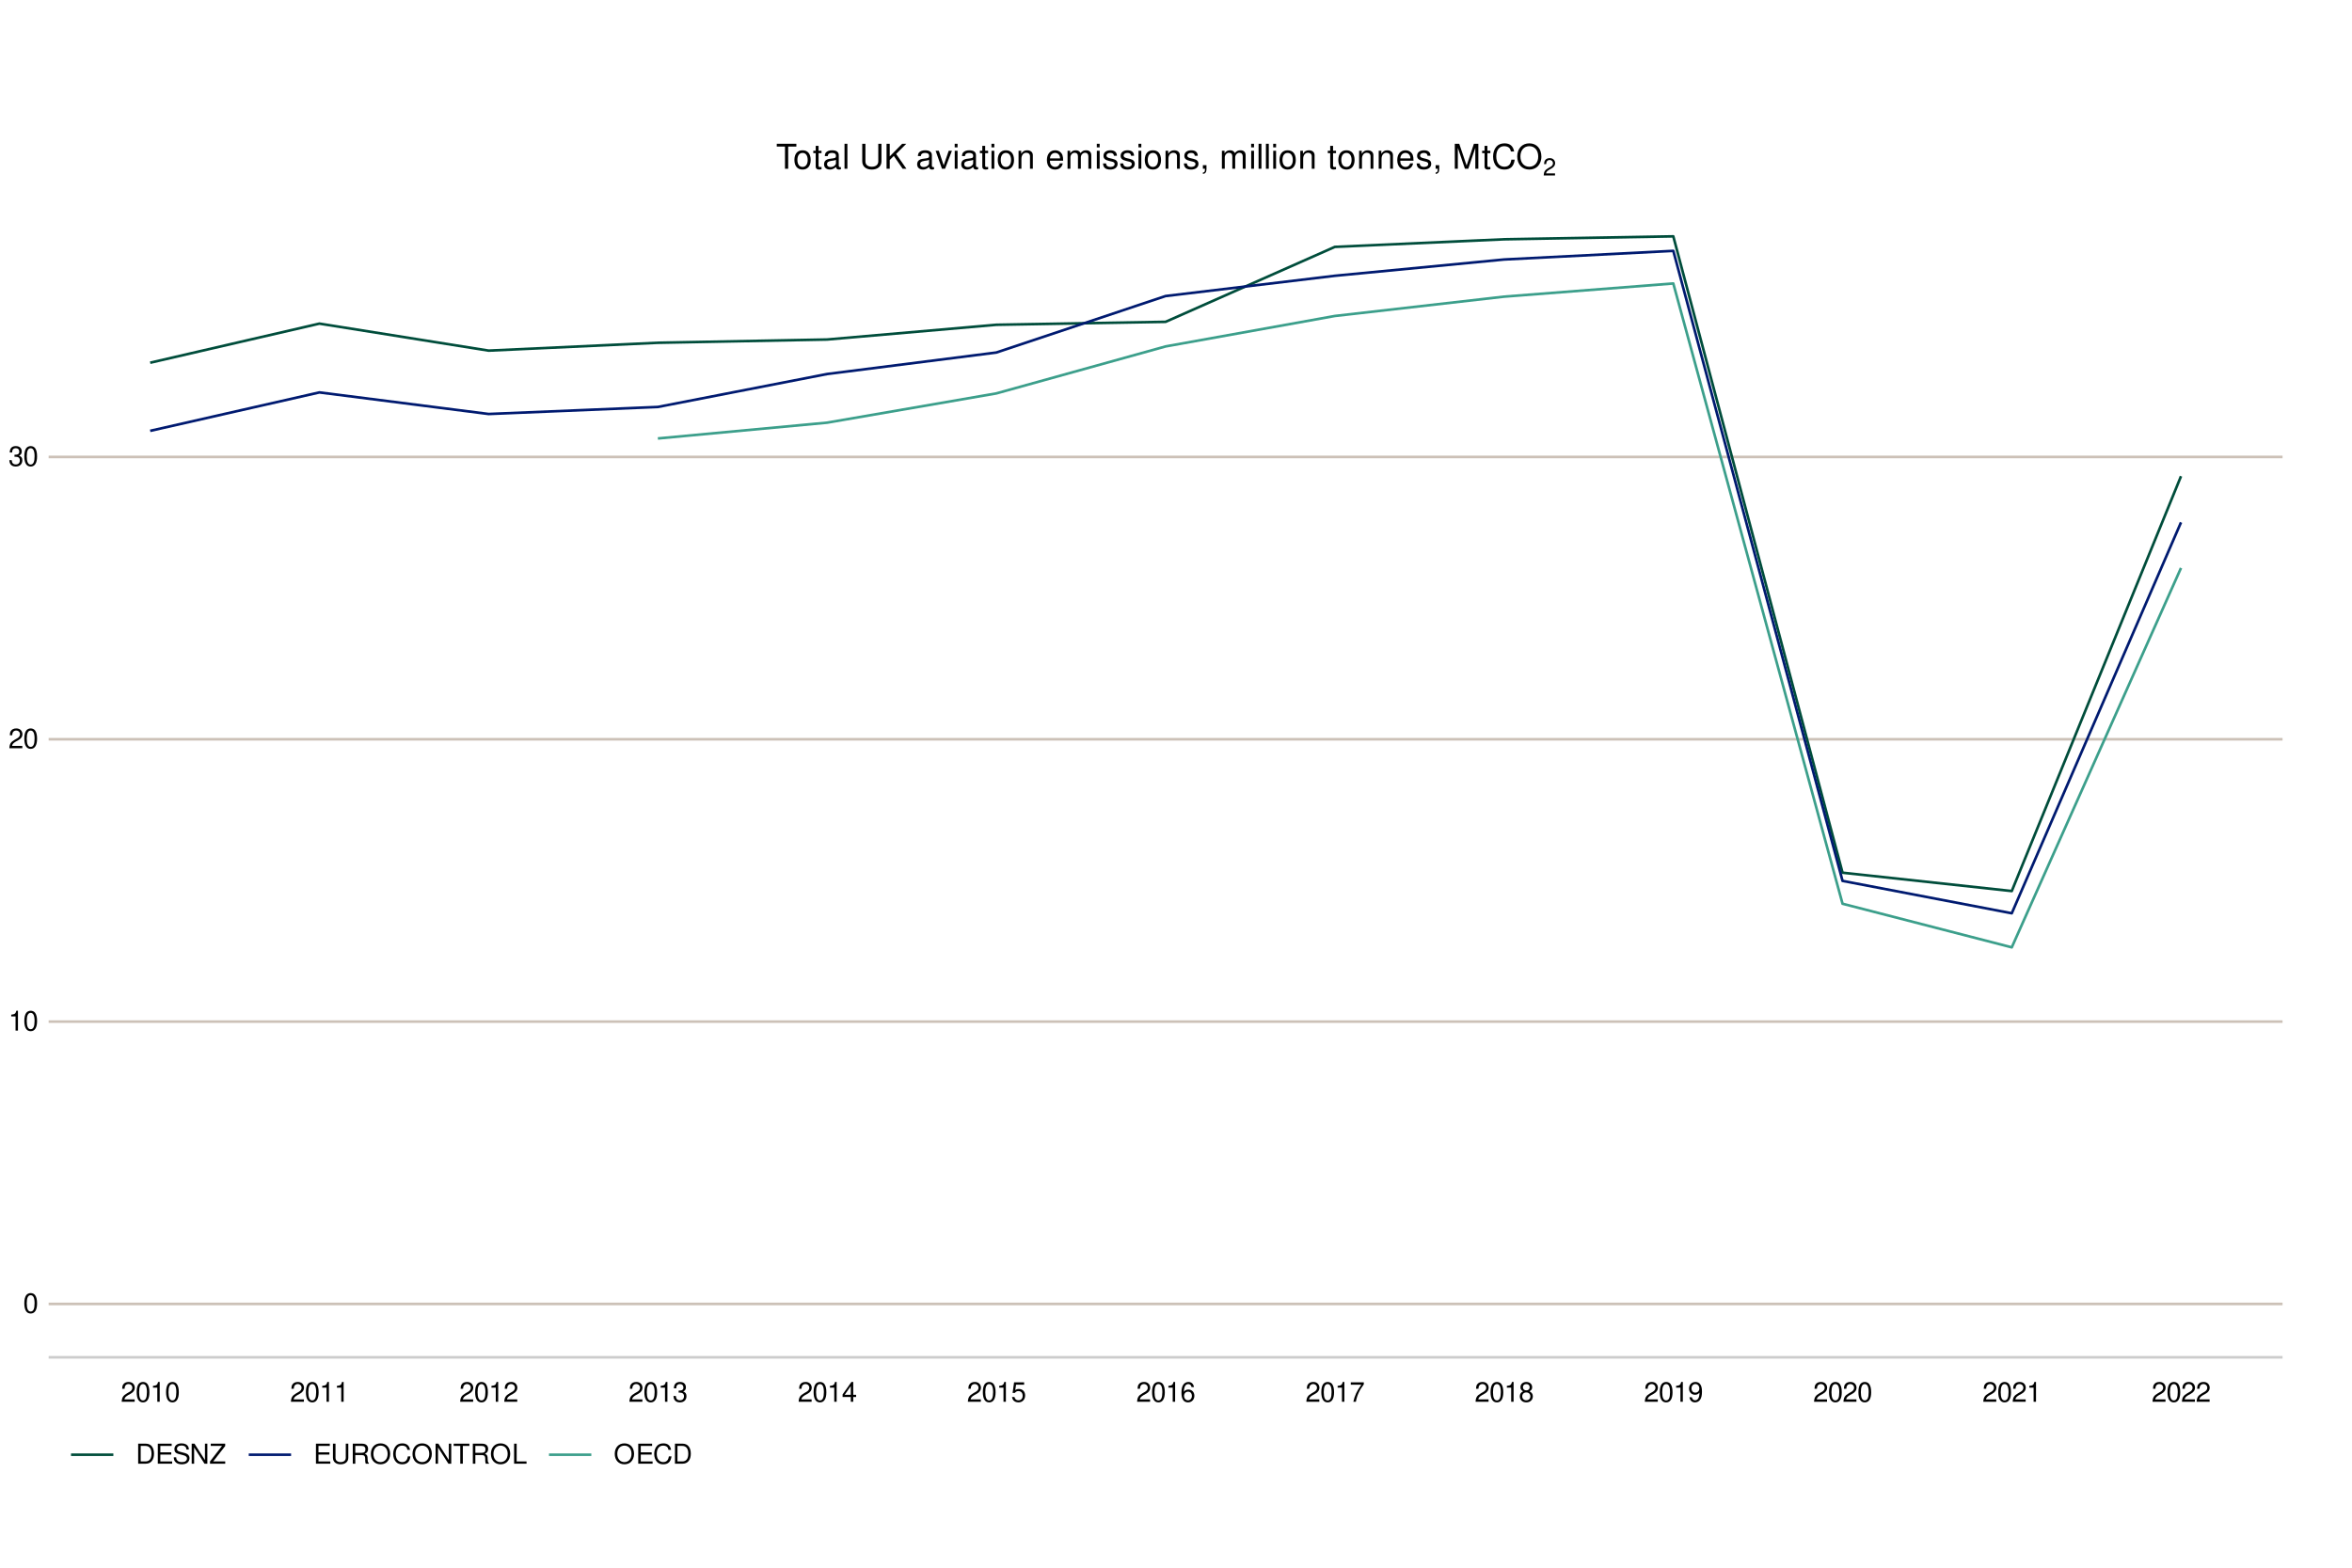 <?xml version="1.0" encoding="UTF-8"?>
<svg xmlns="http://www.w3.org/2000/svg" xmlns:xlink="http://www.w3.org/1999/xlink" width="960pt" height="640pt" viewBox="0 0 960 640" version="1.1">
<defs>
<g>
<symbol overflow="visible" id="glyph0-0">
<path style="stroke:none;" d=""/>
</symbol>
<symbol overflow="visible" id="glyph0-1">
<path style="stroke:none;" d="M 3.078 -8.094 C 2.344 -8.094 1.672 -7.766 1.25 -7.219 C 0.734 -6.5 0.484 -5.422 0.484 -3.922 C 0.484 -1.188 1.375 0.25 3.078 0.25 C 4.766 0.25 5.688 -1.188 5.688 -3.859 C 5.688 -5.422 5.438 -6.469 4.906 -7.219 C 4.5 -7.781 3.828 -8.094 3.078 -8.094 Z M 3.078 -7.219 C 4.141 -7.219 4.672 -6.141 4.672 -3.938 C 4.672 -1.641 4.156 -0.562 3.062 -0.562 C 2.016 -0.562 1.484 -1.688 1.484 -3.906 C 1.484 -6.141 2.016 -7.219 3.078 -7.219 Z M 3.078 -7.219 "/>
</symbol>
<symbol overflow="visible" id="glyph0-2">
<path style="stroke:none;" d="M 2.906 -5.766 L 2.906 0 L 3.891 0 L 3.891 -8.094 L 3.234 -8.094 C 2.891 -6.859 2.672 -6.688 1.141 -6.484 L 1.141 -5.766 Z M 2.906 -5.766 "/>
</symbol>
<symbol overflow="visible" id="glyph0-3">
<path style="stroke:none;" d="M 5.672 -0.969 L 1.484 -0.969 C 1.594 -1.641 1.953 -2.078 2.922 -2.672 L 4.047 -3.297 C 5.156 -3.906 5.719 -4.734 5.719 -5.734 C 5.719 -6.406 5.453 -7.031 4.984 -7.469 C 4.516 -7.891 3.938 -8.094 3.188 -8.094 C 2.172 -8.094 1.422 -7.734 0.984 -7.047 C 0.703 -6.625 0.578 -6.109 0.562 -5.297 L 1.547 -5.297 C 1.578 -5.844 1.641 -6.172 1.781 -6.438 C 2.031 -6.938 2.547 -7.234 3.141 -7.234 C 4.047 -7.234 4.719 -6.594 4.719 -5.719 C 4.719 -5.062 4.344 -4.5 3.641 -4.094 L 2.609 -3.5 C 0.953 -2.547 0.469 -1.781 0.375 -0.016 L 5.672 -0.016 Z M 5.672 -0.969 "/>
</symbol>
<symbol overflow="visible" id="glyph0-4">
<path style="stroke:none;" d="M 2.469 -3.734 L 3.016 -3.734 C 4.094 -3.734 4.656 -3.219 4.656 -2.25 C 4.656 -1.234 4.047 -0.609 3.031 -0.609 C 1.938 -0.609 1.406 -1.172 1.344 -2.359 L 0.359 -2.359 C 0.406 -1.703 0.516 -1.281 0.703 -0.922 C 1.125 -0.141 1.891 0.25 2.984 0.25 C 4.609 0.25 5.672 -0.734 5.672 -2.266 C 5.672 -3.297 5.281 -3.859 4.328 -4.188 C 5.062 -4.5 5.438 -5.047 5.438 -5.875 C 5.438 -7.266 4.531 -8.094 3.016 -8.094 C 1.406 -8.094 0.562 -7.203 0.531 -5.484 L 1.516 -5.484 C 1.531 -5.984 1.562 -6.266 1.688 -6.516 C 1.922 -6.969 2.406 -7.234 3.031 -7.234 C 3.906 -7.234 4.422 -6.703 4.422 -5.844 C 4.422 -5.266 4.219 -4.922 3.781 -4.734 C 3.516 -4.609 3.156 -4.578 2.469 -4.562 Z M 2.469 -3.734 "/>
</symbol>
<symbol overflow="visible" id="glyph0-5">
<path style="stroke:none;" d="M 3.656 -1.953 L 3.656 0 L 4.656 0 L 4.656 -1.953 L 5.828 -1.953 L 5.828 -2.844 L 4.656 -2.844 L 4.656 -8.094 L 3.922 -8.094 L 0.312 -3 L 0.312 -1.953 Z M 3.656 -2.844 L 1.172 -2.844 L 3.656 -6.422 Z M 3.656 -2.844 "/>
</symbol>
<symbol overflow="visible" id="glyph0-6">
<path style="stroke:none;" d="M 5.328 -7.938 L 1.234 -7.938 L 0.641 -3.625 L 1.547 -3.625 C 2 -4.172 2.391 -4.359 3.016 -4.359 C 4.078 -4.359 4.734 -3.625 4.734 -2.453 C 4.734 -1.312 4.078 -0.609 3 -0.609 C 2.141 -0.609 1.609 -1.047 1.375 -1.953 L 0.391 -1.953 C 0.531 -1.297 0.641 -0.984 0.875 -0.688 C 1.328 -0.094 2.125 0.25 3.031 0.25 C 4.625 0.25 5.75 -0.906 5.75 -2.594 C 5.75 -4.156 4.703 -5.234 3.188 -5.234 C 2.625 -5.234 2.172 -5.094 1.719 -4.75 L 2.031 -6.969 L 5.328 -6.969 Z M 5.328 -7.938 "/>
</symbol>
<symbol overflow="visible" id="glyph0-7">
<path style="stroke:none;" d="M 5.578 -6 C 5.391 -7.312 4.531 -8.094 3.328 -8.094 C 2.453 -8.094 1.672 -7.672 1.203 -6.953 C 0.688 -6.156 0.484 -5.172 0.484 -3.703 C 0.484 -2.328 0.672 -1.469 1.156 -0.75 C 1.578 -0.094 2.281 0.25 3.141 0.25 C 4.656 0.25 5.75 -0.875 5.75 -2.453 C 5.75 -3.938 4.734 -5 3.312 -5 C 2.531 -5 1.922 -4.703 1.484 -4.109 C 1.5 -6.109 2.125 -7.219 3.266 -7.219 C 3.953 -7.219 4.438 -6.781 4.594 -6 Z M 3.188 -4.125 C 4.141 -4.125 4.734 -3.453 4.734 -2.375 C 4.734 -1.359 4.062 -0.609 3.156 -0.609 C 2.234 -0.609 1.547 -1.391 1.547 -2.422 C 1.547 -3.422 2.219 -4.125 3.188 -4.125 Z M 3.188 -4.125 "/>
</symbol>
<symbol overflow="visible" id="glyph0-8">
<path style="stroke:none;" d="M 5.828 -7.938 L 0.516 -7.938 L 0.516 -6.969 L 4.812 -6.969 C 2.906 -4.266 2.141 -2.609 1.547 0 L 2.594 0 C 3.031 -2.547 4.031 -4.734 5.828 -7.109 Z M 5.828 -7.938 "/>
</symbol>
<symbol overflow="visible" id="glyph0-9">
<path style="stroke:none;" d="M 4.375 -4.266 C 5.203 -4.766 5.469 -5.172 5.469 -5.938 C 5.469 -7.219 4.5 -8.094 3.078 -8.094 C 1.688 -8.094 0.688 -7.219 0.688 -5.953 C 0.688 -5.172 0.953 -4.781 1.766 -4.266 C 0.859 -3.812 0.422 -3.141 0.422 -2.25 C 0.422 -0.766 1.5 0.25 3.078 0.25 C 4.656 0.25 5.75 -0.766 5.75 -2.25 C 5.75 -3.141 5.297 -3.812 4.375 -4.266 Z M 3.078 -7.219 C 3.922 -7.219 4.453 -6.719 4.453 -5.922 C 4.453 -5.156 3.906 -4.656 3.078 -4.656 C 2.234 -4.656 1.703 -5.156 1.703 -5.938 C 1.703 -6.719 2.234 -7.219 3.078 -7.219 Z M 3.078 -3.812 C 4.062 -3.812 4.734 -3.172 4.734 -2.234 C 4.734 -1.25 4.078 -0.609 3.062 -0.609 C 2.094 -0.609 1.422 -1.281 1.422 -2.219 C 1.422 -3.188 2.078 -3.812 3.078 -3.812 Z M 3.078 -3.812 "/>
</symbol>
<symbol overflow="visible" id="glyph0-10">
<path style="stroke:none;" d="M 0.594 -1.844 C 0.781 -0.531 1.641 0.25 2.844 0.25 C 3.734 0.25 4.516 -0.172 4.984 -0.891 C 5.484 -1.688 5.703 -2.672 5.703 -4.141 C 5.703 -5.516 5.5 -6.375 5.031 -7.094 C 4.594 -7.75 3.906 -8.094 3.031 -8.094 C 1.516 -8.094 0.422 -6.969 0.422 -5.406 C 0.422 -3.906 1.438 -2.859 2.875 -2.859 C 3.625 -2.859 4.172 -3.125 4.688 -3.734 C 4.672 -1.719 4.047 -0.609 2.906 -0.609 C 2.219 -0.609 1.734 -1.062 1.578 -1.844 Z M 3.016 -7.234 C 3.938 -7.234 4.625 -6.469 4.625 -5.422 C 4.625 -4.422 3.953 -3.734 2.984 -3.734 C 2.031 -3.734 1.438 -4.406 1.438 -5.484 C 1.438 -6.5 2.094 -7.234 3.016 -7.234 Z M 3.016 -7.234 "/>
</symbol>
<symbol overflow="visible" id="glyph0-11">
<path style="stroke:none;" d="M 1 0 L 4.141 0 C 6.203 0 7.469 -1.547 7.469 -4.094 C 7.469 -6.625 6.219 -8.172 4.141 -8.172 L 1 -8.172 Z M 2.031 -0.922 L 2.031 -7.25 L 3.969 -7.25 C 5.578 -7.25 6.438 -6.156 6.438 -4.078 C 6.438 -2 5.578 -0.922 3.969 -0.922 Z M 2.031 -0.922 "/>
</symbol>
<symbol overflow="visible" id="glyph0-12">
<path style="stroke:none;" d="M 2.047 -3.719 L 6.5 -3.719 L 6.5 -4.641 L 2.047 -4.641 L 2.047 -7.25 L 6.672 -7.25 L 6.672 -8.172 L 1.016 -8.172 L 1.016 0 L 6.875 0 L 6.875 -0.922 L 2.047 -0.922 Z M 2.047 -3.719 "/>
</symbol>
<symbol overflow="visible" id="glyph0-13">
<path style="stroke:none;" d="M 6.672 -5.766 C 6.672 -6.328 6.641 -6.484 6.469 -6.875 C 6.016 -7.812 5.062 -8.297 3.688 -8.297 C 1.891 -8.297 0.781 -7.375 0.781 -5.906 C 0.781 -4.906 1.312 -4.281 2.391 -4 L 4.406 -3.469 C 5.453 -3.188 5.922 -2.781 5.922 -2.141 C 5.922 -1.703 5.688 -1.25 5.328 -1.016 C 5 -0.766 4.5 -0.656 3.828 -0.656 C 2.938 -0.656 2.344 -0.875 1.953 -1.344 C 1.641 -1.703 1.516 -2.094 1.531 -2.594 L 0.531 -2.594 C 0.547 -1.844 0.688 -1.359 1.016 -0.906 C 1.578 -0.141 2.516 0.25 3.766 0.25 C 4.734 0.25 5.531 0.031 6.062 -0.375 C 6.609 -0.812 6.953 -1.531 6.953 -2.234 C 6.953 -3.25 6.328 -3.984 5.219 -4.297 L 3.172 -4.844 C 2.188 -5.109 1.828 -5.422 1.828 -6.047 C 1.828 -6.875 2.547 -7.422 3.656 -7.422 C 4.953 -7.422 5.688 -6.844 5.688 -5.766 Z M 6.672 -5.766 "/>
</symbol>
<symbol overflow="visible" id="glyph0-14">
<path style="stroke:none;" d="M 7.234 -8.172 L 6.25 -8.172 L 6.25 -1.484 L 1.984 -8.172 L 0.844 -8.172 L 0.844 0 L 1.844 0 L 1.844 -6.625 L 6.062 0 L 7.234 0 Z M 7.234 -8.172 "/>
</symbol>
<symbol overflow="visible" id="glyph0-15">
<path style="stroke:none;" d="M 6.516 -8.172 L 0.625 -8.172 L 0.625 -7.25 L 5.219 -7.25 L 0.312 -0.922 L 0.312 0 L 6.531 0 L 6.531 -0.922 L 1.625 -0.922 L 6.516 -7.219 Z M 6.516 -8.172 "/>
</symbol>
<symbol overflow="visible" id="glyph0-16">
<path style="stroke:none;" d="M 6.188 -8.172 L 6.188 -2.438 C 6.188 -1.328 5.391 -0.656 4.078 -0.656 C 3.469 -0.656 2.984 -0.812 2.594 -1.094 C 2.188 -1.406 2 -1.812 2 -2.438 L 2 -8.172 L 0.953 -8.172 L 0.953 -2.438 C 0.953 -0.766 2.141 0.25 4.078 0.25 C 6 0.25 7.219 -0.797 7.219 -2.438 L 7.219 -8.172 Z M 6.188 -8.172 "/>
</symbol>
<symbol overflow="visible" id="glyph0-17">
<path style="stroke:none;" d="M 2.078 -3.516 L 4.766 -3.516 C 5.703 -3.516 6.109 -3.062 6.109 -2.062 L 6.109 -1.328 C 6.109 -0.828 6.188 -0.344 6.344 0 L 7.609 0 L 7.609 -0.25 C 7.219 -0.531 7.141 -0.812 7.109 -1.906 C 7.109 -3.25 6.891 -3.656 6 -4.031 C 6.922 -4.5 7.297 -5.047 7.297 -5.984 C 7.297 -7.391 6.422 -8.172 4.812 -8.172 L 1.047 -8.172 L 1.047 0 L 2.078 0 Z M 2.078 -4.438 L 2.078 -7.25 L 4.609 -7.25 C 5.188 -7.25 5.516 -7.156 5.781 -6.938 C 6.062 -6.703 6.203 -6.328 6.203 -5.844 C 6.203 -4.875 5.719 -4.438 4.609 -4.438 Z M 2.078 -4.438 "/>
</symbol>
<symbol overflow="visible" id="glyph0-18">
<path style="stroke:none;" d="M 4.359 -8.297 C 2.016 -8.297 0.422 -6.578 0.422 -4.016 C 0.422 -1.453 2 0.25 4.375 0.25 C 5.359 0.25 6.234 -0.047 6.906 -0.609 C 7.781 -1.359 8.312 -2.625 8.312 -3.953 C 8.312 -6.594 6.75 -8.297 4.359 -8.297 Z M 4.359 -7.375 C 6.125 -7.375 7.266 -6.047 7.266 -3.984 C 7.266 -2 6.094 -0.656 4.375 -0.656 C 2.625 -0.656 1.469 -2 1.469 -4.016 C 1.469 -6.031 2.625 -7.375 4.359 -7.375 Z M 4.359 -7.375 "/>
</symbol>
<symbol overflow="visible" id="glyph0-19">
<path style="stroke:none;" d="M 7.422 -5.641 C 7.094 -7.422 6.062 -8.297 4.266 -8.297 C 3.172 -8.297 2.281 -7.953 1.688 -7.281 C 0.938 -6.469 0.531 -5.312 0.531 -3.984 C 0.531 -2.641 0.953 -1.484 1.719 -0.688 C 2.359 -0.047 3.156 0.25 4.219 0.25 C 6.219 0.25 7.344 -0.812 7.578 -2.984 L 6.516 -2.984 C 6.422 -2.422 6.312 -2.031 6.141 -1.719 C 5.797 -1.047 5.109 -0.656 4.234 -0.656 C 2.609 -0.656 1.578 -1.953 1.578 -4 C 1.578 -6.094 2.547 -7.375 4.141 -7.375 C 4.812 -7.375 5.422 -7.188 5.766 -6.875 C 6.062 -6.594 6.234 -6.25 6.359 -5.641 Z M 7.422 -5.641 "/>
</symbol>
<symbol overflow="visible" id="glyph0-20">
<path style="stroke:none;" d="M 3.969 -7.25 L 6.641 -7.25 L 6.641 -8.172 L 0.234 -8.172 L 0.234 -7.25 L 2.922 -7.25 L 2.922 0 L 3.969 0 Z M 3.969 -7.25 "/>
</symbol>
<symbol overflow="visible" id="glyph0-21">
<path style="stroke:none;" d="M 1.938 -8.172 L 0.891 -8.172 L 0.891 0 L 5.969 0 L 5.969 -0.922 L 1.938 -0.922 Z M 1.938 -8.172 "/>
</symbol>
<symbol overflow="visible" id="glyph1-0">
<path style="stroke:none;" d=""/>
</symbol>
<symbol overflow="visible" id="glyph1-1">
<path style="stroke:none;" d="M 4.953 -9.062 L 8.297 -9.062 L 8.297 -10.203 L 0.297 -10.203 L 0.297 -9.062 L 3.656 -9.062 L 3.656 0 L 4.953 0 Z M 4.953 -9.062 "/>
</symbol>
<symbol overflow="visible" id="glyph1-2">
<path style="stroke:none;" d="M 3.812 -7.547 C 1.734 -7.547 0.5 -6.078 0.5 -3.609 C 0.5 -1.141 1.734 0.328 3.828 0.328 C 5.891 0.328 7.141 -1.141 7.141 -3.562 C 7.141 -6.109 5.938 -7.547 3.812 -7.547 Z M 3.828 -6.469 C 5.141 -6.469 5.922 -5.391 5.922 -3.562 C 5.922 -1.828 5.109 -0.75 3.828 -0.75 C 2.516 -0.75 1.719 -1.828 1.719 -3.609 C 1.719 -5.391 2.516 -6.469 3.828 -6.469 Z M 3.828 -6.469 "/>
</symbol>
<symbol overflow="visible" id="glyph1-3">
<path style="stroke:none;" d="M 3.562 -7.344 L 2.359 -7.344 L 2.359 -9.359 L 1.188 -9.359 L 1.188 -7.344 L 0.203 -7.344 L 0.203 -6.391 L 1.188 -6.391 L 1.188 -0.844 C 1.188 -0.078 1.688 0.328 2.609 0.328 C 2.906 0.328 3.156 0.297 3.562 0.219 L 3.562 -0.75 C 3.391 -0.719 3.234 -0.703 3 -0.703 C 2.484 -0.703 2.359 -0.844 2.359 -1.359 L 2.359 -6.391 L 3.562 -6.391 Z M 3.562 -7.344 "/>
</symbol>
<symbol overflow="visible" id="glyph1-4">
<path style="stroke:none;" d="M 7.484 -0.688 C 7.359 -0.656 7.312 -0.656 7.234 -0.656 C 6.828 -0.656 6.609 -0.875 6.609 -1.234 L 6.609 -5.547 C 6.609 -6.844 5.656 -7.547 3.844 -7.547 C 2.766 -7.547 1.922 -7.234 1.406 -6.688 C 1.078 -6.312 0.938 -5.891 0.906 -5.172 L 2.094 -5.172 C 2.188 -6.062 2.719 -6.469 3.812 -6.469 C 4.875 -6.469 5.453 -6.078 5.453 -5.375 L 5.453 -5.062 C 5.438 -4.562 5.188 -4.375 4.234 -4.25 C 2.578 -4.047 2.328 -3.984 1.875 -3.812 C 1.016 -3.438 0.594 -2.797 0.594 -1.844 C 0.594 -0.516 1.516 0.328 3 0.328 C 3.922 0.328 4.656 0 5.484 -0.75 C 5.578 0 5.938 0.328 6.688 0.328 C 6.938 0.328 7.094 0.297 7.484 0.203 Z M 5.453 -2.312 C 5.453 -1.922 5.328 -1.688 4.984 -1.359 C 4.516 -0.922 3.938 -0.703 3.25 -0.703 C 2.344 -0.703 1.812 -1.141 1.812 -1.875 C 1.812 -2.641 2.312 -3.031 3.562 -3.219 C 4.812 -3.391 5.047 -3.438 5.453 -3.625 Z M 5.453 -2.312 "/>
</symbol>
<symbol overflow="visible" id="glyph1-5">
<path style="stroke:none;" d="M 2.125 -10.203 L 0.953 -10.203 L 0.953 0 L 2.125 0 Z M 2.125 -10.203 "/>
</symbol>
<symbol overflow="visible" id="glyph1-6">
<path style="stroke:none;" d=""/>
</symbol>
<symbol overflow="visible" id="glyph1-7">
<path style="stroke:none;" d="M 7.734 -10.203 L 7.734 -3.031 C 7.734 -1.672 6.734 -0.828 5.094 -0.828 C 4.344 -0.828 3.719 -1.016 3.234 -1.359 C 2.734 -1.75 2.484 -2.266 2.484 -3.031 L 2.484 -10.203 L 1.188 -10.203 L 1.188 -3.031 C 1.188 -0.969 2.672 0.328 5.094 0.328 C 7.484 0.328 9.031 -1 9.031 -3.031 L 9.031 -10.203 Z M 7.734 -10.203 "/>
</symbol>
<symbol overflow="visible" id="glyph1-8">
<path style="stroke:none;" d="M 2.406 -3.562 L 4.078 -5.234 L 7.672 0 L 9.219 0 L 5.016 -6.047 L 9.172 -10.203 L 7.484 -10.203 L 2.406 -5.047 L 2.406 -10.203 L 1.109 -10.203 L 1.109 0 L 2.406 0 Z M 2.406 -3.562 "/>
</symbol>
<symbol overflow="visible" id="glyph1-9">
<path style="stroke:none;" d="M 3.984 0 L 6.797 -7.344 L 5.484 -7.344 L 3.422 -1.391 L 1.453 -7.344 L 0.141 -7.344 L 2.719 0 Z M 3.984 0 "/>
</symbol>
<symbol overflow="visible" id="glyph1-10">
<path style="stroke:none;" d="M 2.094 -7.344 L 0.938 -7.344 L 0.938 0 L 2.094 0 Z M 2.094 -10.203 L 0.922 -10.203 L 0.922 -8.734 L 2.094 -8.734 Z M 2.094 -10.203 "/>
</symbol>
<symbol overflow="visible" id="glyph1-11">
<path style="stroke:none;" d="M 0.984 -7.344 L 0.984 0 L 2.156 0 L 2.156 -4.047 C 2.156 -5.547 2.938 -6.531 4.141 -6.531 C 5.062 -6.531 5.656 -5.969 5.656 -5.078 L 5.656 0 L 6.812 0 L 6.812 -5.547 C 6.812 -6.766 5.906 -7.547 4.5 -7.547 C 3.406 -7.547 2.703 -7.125 2.062 -6.109 L 2.062 -7.344 Z M 0.984 -7.344 "/>
</symbol>
<symbol overflow="visible" id="glyph1-12">
<path style="stroke:none;" d="M 7.188 -3.281 C 7.188 -4.391 7.094 -5.062 6.891 -5.609 C 6.406 -6.812 5.297 -7.547 3.922 -7.547 C 1.875 -7.547 0.562 -5.984 0.562 -3.562 C 0.562 -1.141 1.812 0.328 3.891 0.328 C 5.578 0.328 6.734 -0.625 7.031 -2.219 L 5.859 -2.219 C 5.531 -1.266 4.875 -0.75 3.938 -0.75 C 3.188 -0.75 2.562 -1.094 2.172 -1.703 C 1.891 -2.125 1.797 -2.547 1.781 -3.281 Z M 1.812 -4.234 C 1.906 -5.594 2.734 -6.469 3.906 -6.469 C 5.094 -6.469 5.922 -5.547 5.922 -4.234 Z M 1.812 -4.234 "/>
</symbol>
<symbol overflow="visible" id="glyph1-13">
<path style="stroke:none;" d="M 0.984 -7.344 L 0.984 0 L 2.156 0 L 2.156 -4.609 C 2.156 -5.672 2.922 -6.531 3.875 -6.531 C 4.75 -6.531 5.234 -5.984 5.234 -5.047 L 5.234 0 L 6.406 0 L 6.406 -4.609 C 6.406 -5.672 7.188 -6.531 8.141 -6.531 C 8.984 -6.531 9.484 -5.984 9.484 -5.047 L 9.484 0 L 10.672 0 L 10.672 -5.5 C 10.672 -6.812 9.906 -7.547 8.547 -7.547 C 7.562 -7.547 6.969 -7.25 6.281 -6.422 C 5.859 -7.203 5.266 -7.547 4.312 -7.547 C 3.328 -7.547 2.672 -7.188 2.062 -6.297 L 2.062 -7.344 Z M 0.984 -7.344 "/>
</symbol>
<symbol overflow="visible" id="glyph1-14">
<path style="stroke:none;" d="M 6.125 -5.297 C 6.125 -6.734 5.172 -7.547 3.469 -7.547 C 1.766 -7.547 0.656 -6.656 0.656 -5.312 C 0.656 -4.156 1.25 -3.609 2.984 -3.188 L 4.078 -2.922 C 4.891 -2.734 5.203 -2.438 5.203 -1.922 C 5.203 -1.219 4.516 -0.75 3.5 -0.75 C 2.875 -0.75 2.344 -0.938 2.047 -1.25 C 1.859 -1.453 1.781 -1.672 1.703 -2.188 L 0.469 -2.188 C 0.531 -0.484 1.484 0.328 3.406 0.328 C 5.25 0.328 6.422 -0.594 6.422 -2 C 6.422 -3.094 5.812 -3.703 4.359 -4.047 L 3.234 -4.312 C 2.281 -4.531 1.875 -4.844 1.875 -5.359 C 1.875 -6.047 2.484 -6.469 3.438 -6.469 C 4.375 -6.469 4.875 -6.062 4.906 -5.297 Z M 6.125 -5.297 "/>
</symbol>
<symbol overflow="visible" id="glyph1-15">
<path style="stroke:none;" d="M 1.219 -1.453 L 1.219 0 L 2.062 0 L 2.062 0.25 C 2.062 1.219 1.875 1.5 1.219 1.531 L 1.219 2.062 C 2.141 2.094 2.688 1.406 2.688 0.219 L 2.688 -1.453 Z M 1.219 -1.453 "/>
</symbol>
<symbol overflow="visible" id="glyph1-16">
<path style="stroke:none;" d="M 6.547 0 L 9.422 -8.547 L 9.422 0 L 10.656 0 L 10.656 -10.203 L 8.844 -10.203 L 5.875 -1.312 L 2.859 -10.203 L 1.047 -10.203 L 1.047 0 L 2.281 0 L 2.281 -8.547 L 5.188 0 Z M 6.547 0 "/>
</symbol>
<symbol overflow="visible" id="glyph1-17">
<path style="stroke:none;" d="M 9.266 -7.047 C 8.859 -9.281 7.578 -10.375 5.328 -10.375 C 3.969 -10.375 2.859 -9.938 2.094 -9.094 C 1.172 -8.094 0.672 -6.641 0.672 -4.984 C 0.672 -3.297 1.188 -1.859 2.141 -0.875 C 2.938 -0.062 3.953 0.328 5.281 0.328 C 7.766 0.328 9.172 -1.016 9.484 -3.719 L 8.141 -3.719 C 8.016 -3.031 7.875 -2.547 7.672 -2.141 C 7.25 -1.297 6.391 -0.828 5.297 -0.828 C 3.266 -0.828 1.969 -2.453 1.969 -5 C 1.969 -7.609 3.188 -9.219 5.188 -9.219 C 6 -9.219 6.781 -8.984 7.203 -8.578 C 7.578 -8.234 7.781 -7.812 7.938 -7.047 Z M 9.266 -7.047 "/>
</symbol>
<symbol overflow="visible" id="glyph1-18">
<path style="stroke:none;" d="M 5.453 -10.375 C 2.516 -10.375 0.531 -8.219 0.531 -5.031 C 0.531 -1.812 2.5 0.328 5.453 0.328 C 6.703 0.328 7.797 -0.062 8.625 -0.75 C 9.734 -1.688 10.391 -3.281 10.391 -4.938 C 10.391 -8.234 8.438 -10.375 5.453 -10.375 Z M 5.453 -9.219 C 7.656 -9.219 9.094 -7.562 9.094 -4.969 C 9.094 -2.5 7.609 -0.828 5.453 -0.828 C 3.281 -0.828 1.828 -2.5 1.828 -5.031 C 1.828 -7.547 3.281 -9.219 5.453 -9.219 Z M 5.453 -9.219 "/>
</symbol>
<symbol overflow="visible" id="glyph2-0">
<path style="stroke:none;" d=""/>
</symbol>
<symbol overflow="visible" id="glyph2-1">
<path style="stroke:none;" d="M 4.953 -0.859 L 1.297 -0.859 C 1.391 -1.438 1.703 -1.812 2.562 -2.328 L 3.531 -2.875 C 4.5 -3.422 5 -4.141 5 -5.016 C 5 -5.609 4.766 -6.156 4.359 -6.531 C 3.953 -6.906 3.438 -7.078 2.781 -7.078 C 1.906 -7.078 1.25 -6.766 0.859 -6.156 C 0.625 -5.797 0.516 -5.344 0.484 -4.641 L 1.359 -4.641 C 1.375 -5.109 1.438 -5.391 1.562 -5.641 C 1.781 -6.062 2.234 -6.328 2.75 -6.328 C 3.531 -6.328 4.125 -5.766 4.125 -5 C 4.125 -4.422 3.797 -3.938 3.188 -3.578 L 2.281 -3.062 C 0.828 -2.219 0.406 -1.562 0.328 -0.016 L 4.953 -0.016 Z M 4.953 -0.859 "/>
</symbol>
</g>
</defs>
<g id="surface26">
<rect x="0" y="0" width="960" height="640" style="fill:rgb(100%,100%,100%);fill-opacity:1;stroke:none;"/>
<path style="fill:none;stroke-width:1.067;stroke-linecap:butt;stroke-linejoin:round;stroke:rgb(80%,75.686%,71.765%);stroke-opacity:1;stroke-miterlimit:10;" d="M 19.852 532.324 L 931.652 532.324 "/>
<path style="fill:none;stroke-width:1.067;stroke-linecap:butt;stroke-linejoin:round;stroke:rgb(80%,75.686%,71.765%);stroke-opacity:1;stroke-miterlimit:10;" d="M 19.852 417.062 L 931.652 417.062 "/>
<path style="fill:none;stroke-width:1.067;stroke-linecap:butt;stroke-linejoin:round;stroke:rgb(80%,75.686%,71.765%);stroke-opacity:1;stroke-miterlimit:10;" d="M 19.852 301.805 L 931.652 301.805 "/>
<path style="fill:none;stroke-width:1.067;stroke-linecap:butt;stroke-linejoin:round;stroke:rgb(80%,75.686%,71.765%);stroke-opacity:1;stroke-miterlimit:10;" d="M 19.852 186.543 L 931.652 186.543 "/>
<path style="fill:none;stroke-width:1.067;stroke-linecap:butt;stroke-linejoin:round;stroke:rgb(0%,30.196%,23.137%);stroke-opacity:1;stroke-miterlimit:10;" d="M 61.297 148.078 L 130.371 132.113 L 199.449 143.141 L 268.523 139.93 L 337.602 138.605 L 406.676 132.586 L 475.75 131.383 L 544.828 100.789 L 613.902 97.691 L 682.98 96.484 L 752.055 356.273 L 821.133 363.77 L 890.207 194.402 "/>
<path style="fill:none;stroke-width:1.067;stroke-linecap:butt;stroke-linejoin:round;stroke:rgb(0%,10.196%,43.922%);stroke-opacity:1;stroke-miterlimit:10;" d="M 61.297 175.891 L 130.371 160.199 L 199.449 169.012 L 268.523 166.137 L 337.602 152.688 L 406.676 143.914 L 475.75 120.859 L 544.828 112.59 L 613.902 105.938 L 682.98 102.414 L 752.055 359.621 L 821.133 372.84 L 890.207 213.25 "/>
<path style="fill:none;stroke-width:1.067;stroke-linecap:butt;stroke-linejoin:round;stroke:rgb(23.529%,62.353%,54.51%);stroke-opacity:1;stroke-miterlimit:10;" d="M 268.523 178.996 L 337.602 172.547 L 406.676 160.602 L 475.75 141.426 L 544.828 128.996 L 613.902 121.102 L 682.98 115.727 L 752.055 368.945 L 821.133 386.75 L 890.207 231.867 "/>
<g style="fill:rgb(0%,0%,0%);fill-opacity:1;">
  <use xlink:href="#glyph0-1" x="9.441" y="535.988"/>
</g>
<g style="fill:rgb(0%,0%,0%);fill-opacity:1;">
  <use xlink:href="#glyph0-2" x="3.441" y="420.727"/>
  <use xlink:href="#glyph0-1" x="9.441" y="420.727"/>
</g>
<g style="fill:rgb(0%,0%,0%);fill-opacity:1;">
  <use xlink:href="#glyph0-3" x="3.441" y="305.469"/>
  <use xlink:href="#glyph0-1" x="9.441" y="305.469"/>
</g>
<g style="fill:rgb(0%,0%,0%);fill-opacity:1;">
  <use xlink:href="#glyph0-4" x="3.441" y="190.207"/>
  <use xlink:href="#glyph0-1" x="9.441" y="190.207"/>
</g>
<path style="fill:none;stroke-width:1.067;stroke-linecap:butt;stroke-linejoin:round;stroke:rgb(80%,80%,80%);stroke-opacity:1;stroke-miterlimit:10;" d="M 19.852 554.117 L 931.652 554.117 "/>
<g style="fill:rgb(0%,0%,0%);fill-opacity:1;">
  <use xlink:href="#glyph0-3" x="49.297" y="572.27"/>
  <use xlink:href="#glyph0-1" x="55.297" y="572.27"/>
  <use xlink:href="#glyph0-2" x="61.297" y="572.27"/>
  <use xlink:href="#glyph0-1" x="67.297" y="572.27"/>
</g>
<g style="fill:rgb(0%,0%,0%);fill-opacity:1;">
  <use xlink:href="#glyph0-3" x="118.371" y="572.27"/>
  <use xlink:href="#glyph0-1" x="124.371" y="572.27"/>
  <use xlink:href="#glyph0-2" x="130.371" y="572.27"/>
  <use xlink:href="#glyph0-2" x="136.371" y="572.27"/>
</g>
<g style="fill:rgb(0%,0%,0%);fill-opacity:1;">
  <use xlink:href="#glyph0-3" x="187.449" y="572.27"/>
  <use xlink:href="#glyph0-1" x="193.449" y="572.27"/>
  <use xlink:href="#glyph0-2" x="199.449" y="572.27"/>
  <use xlink:href="#glyph0-3" x="205.449" y="572.27"/>
</g>
<g style="fill:rgb(0%,0%,0%);fill-opacity:1;">
  <use xlink:href="#glyph0-3" x="256.523" y="572.27"/>
  <use xlink:href="#glyph0-1" x="262.523" y="572.27"/>
  <use xlink:href="#glyph0-2" x="268.523" y="572.27"/>
  <use xlink:href="#glyph0-4" x="274.523" y="572.27"/>
</g>
<g style="fill:rgb(0%,0%,0%);fill-opacity:1;">
  <use xlink:href="#glyph0-3" x="325.602" y="572.27"/>
  <use xlink:href="#glyph0-1" x="331.602" y="572.27"/>
  <use xlink:href="#glyph0-2" x="337.602" y="572.27"/>
  <use xlink:href="#glyph0-5" x="343.602" y="572.27"/>
</g>
<g style="fill:rgb(0%,0%,0%);fill-opacity:1;">
  <use xlink:href="#glyph0-3" x="394.676" y="572.27"/>
  <use xlink:href="#glyph0-1" x="400.676" y="572.27"/>
  <use xlink:href="#glyph0-2" x="406.676" y="572.27"/>
  <use xlink:href="#glyph0-6" x="412.676" y="572.27"/>
</g>
<g style="fill:rgb(0%,0%,0%);fill-opacity:1;">
  <use xlink:href="#glyph0-3" x="463.75" y="572.27"/>
  <use xlink:href="#glyph0-1" x="469.75" y="572.27"/>
  <use xlink:href="#glyph0-2" x="475.75" y="572.27"/>
  <use xlink:href="#glyph0-7" x="481.75" y="572.27"/>
</g>
<g style="fill:rgb(0%,0%,0%);fill-opacity:1;">
  <use xlink:href="#glyph0-3" x="532.828" y="572.27"/>
  <use xlink:href="#glyph0-1" x="538.828" y="572.27"/>
  <use xlink:href="#glyph0-2" x="544.828" y="572.27"/>
  <use xlink:href="#glyph0-8" x="550.828" y="572.27"/>
</g>
<g style="fill:rgb(0%,0%,0%);fill-opacity:1;">
  <use xlink:href="#glyph0-3" x="601.902" y="572.27"/>
  <use xlink:href="#glyph0-1" x="607.902" y="572.27"/>
  <use xlink:href="#glyph0-2" x="613.902" y="572.27"/>
  <use xlink:href="#glyph0-9" x="619.902" y="572.27"/>
</g>
<g style="fill:rgb(0%,0%,0%);fill-opacity:1;">
  <use xlink:href="#glyph0-3" x="670.98" y="572.27"/>
  <use xlink:href="#glyph0-1" x="676.98" y="572.27"/>
  <use xlink:href="#glyph0-2" x="682.98" y="572.27"/>
  <use xlink:href="#glyph0-10" x="688.98" y="572.27"/>
</g>
<g style="fill:rgb(0%,0%,0%);fill-opacity:1;">
  <use xlink:href="#glyph0-3" x="740.055" y="572.27"/>
  <use xlink:href="#glyph0-1" x="746.055" y="572.27"/>
  <use xlink:href="#glyph0-3" x="752.055" y="572.27"/>
  <use xlink:href="#glyph0-1" x="758.055" y="572.27"/>
</g>
<g style="fill:rgb(0%,0%,0%);fill-opacity:1;">
  <use xlink:href="#glyph0-3" x="809.133" y="572.27"/>
  <use xlink:href="#glyph0-1" x="815.133" y="572.27"/>
  <use xlink:href="#glyph0-3" x="821.133" y="572.27"/>
  <use xlink:href="#glyph0-2" x="827.133" y="572.27"/>
</g>
<g style="fill:rgb(0%,0%,0%);fill-opacity:1;">
  <use xlink:href="#glyph0-3" x="878.207" y="572.27"/>
  <use xlink:href="#glyph0-1" x="884.207" y="572.27"/>
  <use xlink:href="#glyph0-3" x="890.207" y="572.27"/>
  <use xlink:href="#glyph0-3" x="896.207" y="572.27"/>
</g>
<path style="fill:none;stroke-width:1.067;stroke-linecap:butt;stroke-linejoin:round;stroke:rgb(0%,30.196%,23.137%);stroke-opacity:1;stroke-miterlimit:10;" d="M 28.984 593.879 L 46.266 593.879 "/>
<path style="fill:none;stroke-width:1.067;stroke-linecap:butt;stroke-linejoin:round;stroke:rgb(0%,10.196%,43.922%);stroke-opacity:1;stroke-miterlimit:10;" d="M 101.531 593.879 L 118.812 593.879 "/>
<path style="fill:none;stroke-width:1.067;stroke-linecap:butt;stroke-linejoin:round;stroke:rgb(23.529%,62.353%,54.51%);stroke-opacity:1;stroke-miterlimit:10;" d="M 224.078 593.879 L 241.359 593.879 "/>
<g style="fill:rgb(0%,0%,0%);fill-opacity:1;">
  <use xlink:href="#glyph0-11" x="55.398" y="597.543"/>
  <use xlink:href="#glyph0-12" x="63.398" y="597.543"/>
  <use xlink:href="#glyph0-13" x="70.398" y="597.543"/>
  <use xlink:href="#glyph0-14" x="77.398" y="597.543"/>
  <use xlink:href="#glyph0-15" x="85.398" y="597.543"/>
</g>
<g style="fill:rgb(0%,0%,0%);fill-opacity:1;">
  <use xlink:href="#glyph0-12" x="127.945" y="597.543"/>
  <use xlink:href="#glyph0-16" x="134.945" y="597.543"/>
  <use xlink:href="#glyph0-17" x="142.945" y="597.543"/>
  <use xlink:href="#glyph0-18" x="150.945" y="597.543"/>
  <use xlink:href="#glyph0-19" x="159.945" y="597.543"/>
  <use xlink:href="#glyph0-18" x="167.945" y="597.543"/>
  <use xlink:href="#glyph0-14" x="176.945" y="597.543"/>
  <use xlink:href="#glyph0-20" x="184.945" y="597.543"/>
  <use xlink:href="#glyph0-17" x="191.945" y="597.543"/>
  <use xlink:href="#glyph0-18" x="199.945" y="597.543"/>
  <use xlink:href="#glyph0-21" x="208.945" y="597.543"/>
</g>
<g style="fill:rgb(0%,0%,0%);fill-opacity:1;">
  <use xlink:href="#glyph0-18" x="250.492" y="597.543"/>
  <use xlink:href="#glyph0-12" x="259.492" y="597.543"/>
  <use xlink:href="#glyph0-19" x="266.492" y="597.543"/>
  <use xlink:href="#glyph0-11" x="274.492" y="597.543"/>
</g>
<g style="fill:rgb(0%,0%,0%);fill-opacity:1;">
  <use xlink:href="#glyph1-1" x="316.75" y="68.897"/>
  <use xlink:href="#glyph1-2" x="323.75" y="68.897"/>
  <use xlink:href="#glyph1-3" x="331.75" y="68.897"/>
  <use xlink:href="#glyph1-4" x="335.75" y="68.897"/>
  <use xlink:href="#glyph1-5" x="343.75" y="68.897"/>
  <use xlink:href="#glyph1-6" x="346.75" y="68.897"/>
  <use xlink:href="#glyph1-7" x="350.75" y="68.897"/>
  <use xlink:href="#glyph1-8" x="360.75" y="68.897"/>
  <use xlink:href="#glyph1-6" x="369.75" y="68.897"/>
  <use xlink:href="#glyph1-4" x="373.75" y="68.897"/>
  <use xlink:href="#glyph1-9" x="381.75" y="68.897"/>
  <use xlink:href="#glyph1-10" x="388.75" y="68.897"/>
  <use xlink:href="#glyph1-4" x="391.75" y="68.897"/>
  <use xlink:href="#glyph1-3" x="399.75" y="68.897"/>
  <use xlink:href="#glyph1-10" x="403.75" y="68.897"/>
  <use xlink:href="#glyph1-2" x="406.75" y="68.897"/>
  <use xlink:href="#glyph1-11" x="414.75" y="68.897"/>
  <use xlink:href="#glyph1-6" x="422.75" y="68.897"/>
  <use xlink:href="#glyph1-12" x="426.75" y="68.897"/>
  <use xlink:href="#glyph1-13" x="434.75" y="68.897"/>
  <use xlink:href="#glyph1-10" x="446.75" y="68.897"/>
  <use xlink:href="#glyph1-14" x="449.75" y="68.897"/>
  <use xlink:href="#glyph1-14" x="456.75" y="68.897"/>
  <use xlink:href="#glyph1-10" x="463.75" y="68.897"/>
  <use xlink:href="#glyph1-2" x="466.75" y="68.897"/>
  <use xlink:href="#glyph1-11" x="474.75" y="68.897"/>
  <use xlink:href="#glyph1-14" x="482.75" y="68.897"/>
  <use xlink:href="#glyph1-15" x="489.75" y="68.897"/>
  <use xlink:href="#glyph1-6" x="493.75" y="68.897"/>
  <use xlink:href="#glyph1-13" x="497.75" y="68.897"/>
  <use xlink:href="#glyph1-10" x="509.75" y="68.897"/>
  <use xlink:href="#glyph1-5" x="512.75" y="68.897"/>
  <use xlink:href="#glyph1-5" x="515.75" y="68.897"/>
  <use xlink:href="#glyph1-10" x="518.75" y="68.897"/>
  <use xlink:href="#glyph1-2" x="521.75" y="68.897"/>
  <use xlink:href="#glyph1-11" x="529.75" y="68.897"/>
  <use xlink:href="#glyph1-6" x="537.75" y="68.897"/>
  <use xlink:href="#glyph1-3" x="541.75" y="68.897"/>
  <use xlink:href="#glyph1-2" x="545.75" y="68.897"/>
  <use xlink:href="#glyph1-11" x="553.75" y="68.897"/>
  <use xlink:href="#glyph1-11" x="561.75" y="68.897"/>
  <use xlink:href="#glyph1-12" x="569.75" y="68.897"/>
  <use xlink:href="#glyph1-14" x="577.75" y="68.897"/>
  <use xlink:href="#glyph1-15" x="584.75" y="68.897"/>
  <use xlink:href="#glyph1-6" x="588.75" y="68.897"/>
  <use xlink:href="#glyph1-16" x="592.75" y="68.897"/>
  <use xlink:href="#glyph1-3" x="604.75" y="68.897"/>
  <use xlink:href="#glyph1-17" x="608.75" y="68.897"/>
  <use xlink:href="#glyph1-18" x="618.75" y="68.897"/>
</g>
<g style="fill:rgb(0%,0%,0%);fill-opacity:1;">
  <use xlink:href="#glyph2-1" x="629.75" y="71.637"/>
</g>
</g>
</svg>
